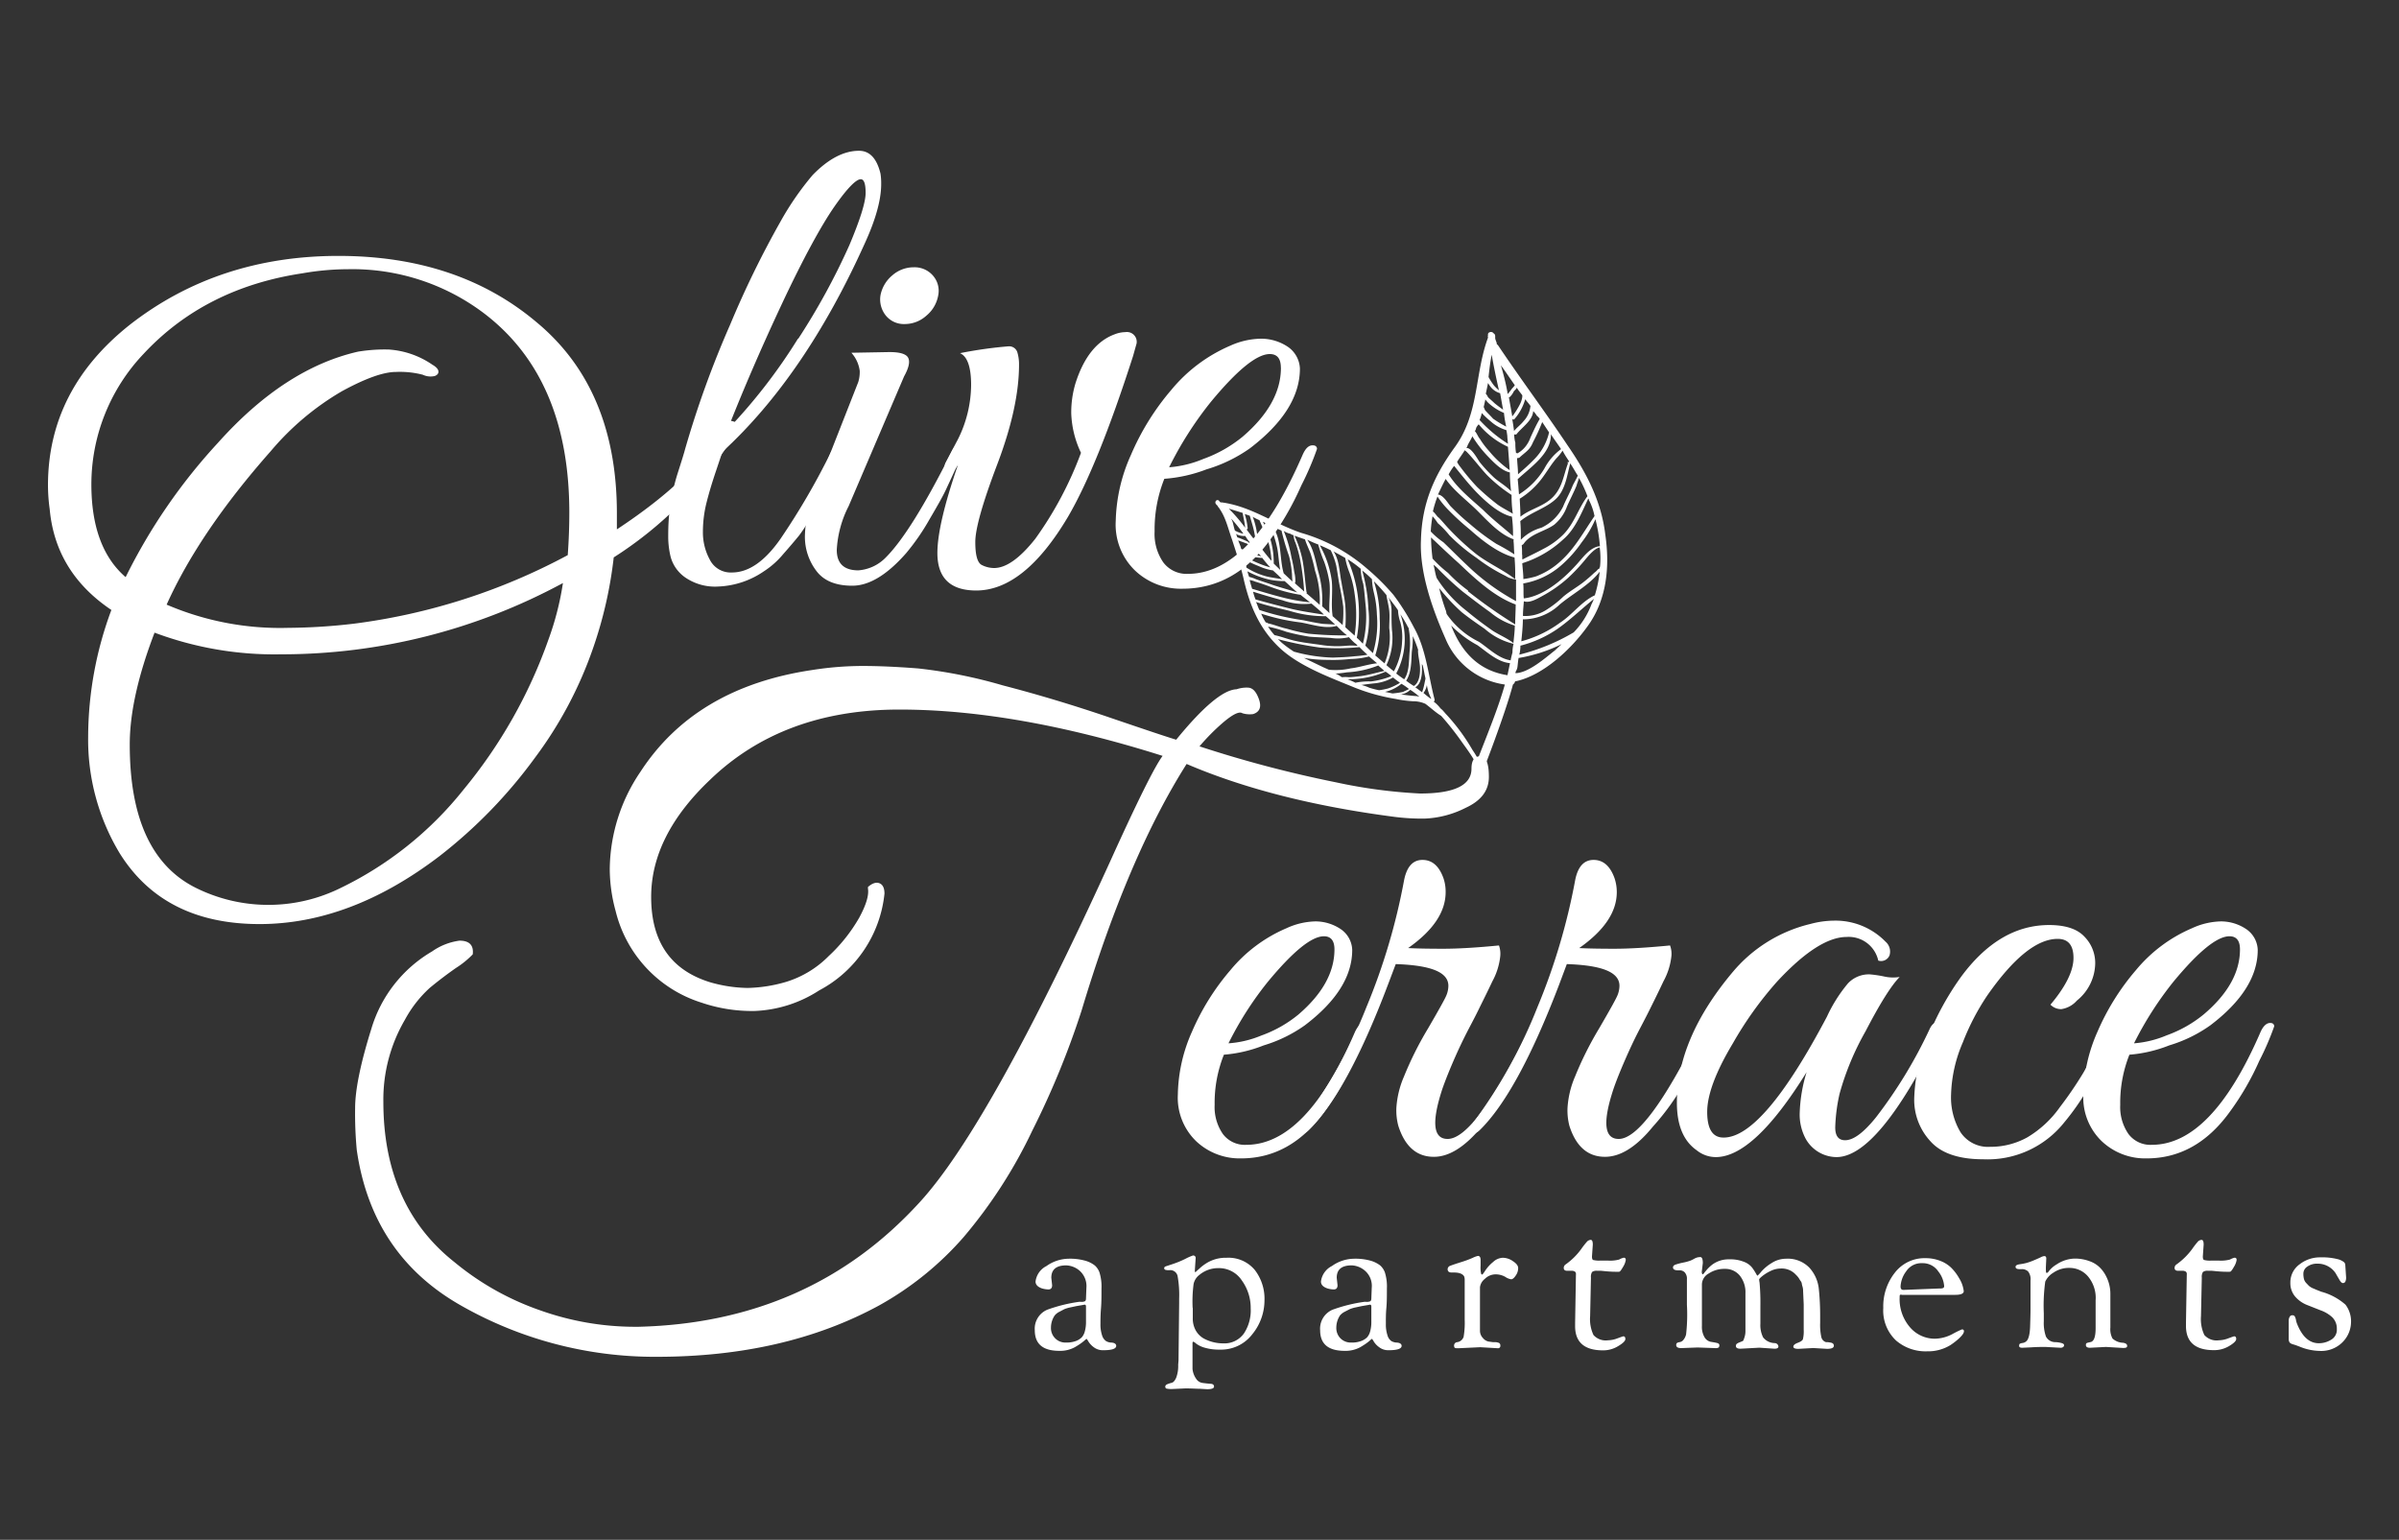 <svg id="Layer_2" data-name="Layer 2" xmlns="http://www.w3.org/2000/svg" viewBox="0 0 350 224.67"><rect x="0" y="0" width="350" height="224.67" fill="#333333" stroke="none"/><defs><style>.cls-1,.cls-2{fill:#fff;}.cls-1{fill-rule:evenodd;}</style></defs><path class="cls-1" d="M177.41,73.56c.05.08.17.17.22.24s.08.22.21.25v.06c1,1.37,1.32,3,1.91,4.63.65,2,1.31,4,1.75,6,.89,3.74,2.27,7,5.12,9.72s7.33,4.35,11,5.86a28.52,28.52,0,0,0,6,1.66,16.5,16.5,0,0,0,2.54.34,4.36,4.36,0,0,1,1.79.37c.76.56,1.48,1.25,2.31,1.76a41.91,41.91,0,0,1,3,3.79c.77,1.1,2.46,3.26,2.57,4.62,0,.19.12.35.23.34l0-1.56a12.56,12.56,0,0,0-1.23-2.21,28.71,28.71,0,0,0-4-5.38c0-.08-.11-.09-.16-.17s0-.07-.05-.08a3.13,3.13,0,0,0-.45-.43,5.38,5.38,0,0,0-1-1,.3.3,0,0,0,.13-.3c-.93-3.55-1.22-7.29-3-10.49a33.82,33.82,0,0,0-3-4.78A33.29,33.29,0,0,0,199.48,83a25.25,25.25,0,0,0-9.68-5.26c-4-1.37-7.35-3.89-11.59-4.44-.06,0-.13,0-.14,0a.78.78,0,0,1-.22-.24C177.51,72.77,177.14,73.23,177.41,73.56Zm4.93,1.7c.19.71.44,1.44.61,2.21.1.49.18,1,.33,1.61-.48-.57-.95-1.21-1.42-1.84.06,0,.14,0,.17-.17A10.48,10.48,0,0,0,181.6,75C181.84,75.09,182.1,75.15,182.34,75.26Zm1.41.64c.44,1.09,1,2.14,1.32,3.29a11.84,11.84,0,0,1,.4,2.23.73.73,0,0,1,0,.39c-.48-.57-1-1.21-1.48-1.85a.22.22,0,0,0,0-.14,9.56,9.56,0,0,1-.68-2.49,11.35,11.35,0,0,0-.54-1.92A7.54,7.54,0,0,0,183.75,75.9Zm1.46.7a15.45,15.45,0,0,1,1.15,3.46c.18,1,.22,2.13.42,3.1l-.95-.93a11.81,11.81,0,0,0-1.59-6.1C184.54,76.26,184.84,76.46,185.21,76.6Zm1.76.84a34.48,34.48,0,0,0,1.1,3.72,16.16,16.16,0,0,1,.43,2.7,8.68,8.68,0,0,0,.07,1l-1.28-1.2c-.64-2.08-.25-4.88-1.59-6.77C186.12,77.06,186.55,77.22,187,77.44Zm1.75.64a3.14,3.14,0,0,0,.29,1.13,16.91,16.91,0,0,1,.65,2.35,36.3,36.3,0,0,1,.61,4.75c-.45-.43-.91-.79-1.35-1.22V85l.06,0a5,5,0,0,0-.15-1.51,20.64,20.64,0,0,0-.41-2.16,18.75,18.75,0,0,0-1.13-3.86,2.89,2.89,0,0,0,1,.42A.75.75,0,0,0,188.72,78.08Zm1.67.62c.2.65.53,1.32.79,2a23.25,23.25,0,0,1,.67,2.55,13.86,13.86,0,0,1,.69,5c-.68-.61-1.3-1.14-1.93-1.68,0-.06.09-.11,0-.19-.21-1.52-.29-3.07-.57-4.61a16.14,16.14,0,0,0-1.18-3.6Zm1.93.74a19.75,19.75,0,0,0,.87,2.53,16.53,16.53,0,0,1,.77,3c.16,1.44-.1,3,0,4.49-.33-.34-.67-.61-1.07-1a14.84,14.84,0,0,0-.59-5.14c-.37-1.42-.65-3.29-1.59-4.56C191.27,79,191.75,79.25,192.32,79.44Zm1.83.85a10.9,10.9,0,0,1,.8,2.25c.19,1,.31,2,.51,3s.39,2,.51,3a17,17,0,0,1-.09,2.66c-.45-.43-1-.87-1.47-1.31V89.8c-.24-1.73.06-3.47-.12-5.12a14.6,14.6,0,0,0-1.74-5.12A17.39,17.39,0,0,1,194.15,80.29Zm2.11,1.12a10.88,10.88,0,0,0,.62,2.14,14.47,14.47,0,0,1,.75,3.1,20.45,20.45,0,0,1,0,6.1c-.44-.43-.9-.8-1.35-1.23a22.53,22.53,0,0,0,0-3.07c-.09-1.16-.38-2.29-.55-3.4-.31-1.4-.3-3.34-1.18-4.6C195.12,80.77,195.72,81.09,196.26,81.41ZM198.53,83a7.5,7.5,0,0,0,.35,2.15c.18,1,.24,2.06.35,3.09a16.4,16.4,0,0,1-.39,5.68c-.28-.26-.54-.58-.89-.86a19.85,19.85,0,0,0-1.34-11.46A15.36,15.36,0,0,1,198.53,83Zm1.63,1.49a10.23,10.23,0,0,0,.3,2.07,15.42,15.42,0,0,1,.42,3.1,15.11,15.11,0,0,1-.58,5.64c-.34-.34-.73-.69-1.11-1.11a13.29,13.29,0,0,0,.45-5.33,23.35,23.35,0,0,0-.34-3.15,23.83,23.83,0,0,0-.56-2.46A13.14,13.14,0,0,1,200.16,84.51Zm2.12,2.32v.06c.11.76.31,1.41.4,2.23s0,1.67,0,2.55a9.94,9.94,0,0,1-.68,5.14c-.46-.36-.9-.79-1.36-1.15a14.73,14.73,0,0,0,.65-5.36,17.83,17.83,0,0,0-.85-5.47A26.71,26.71,0,0,1,202.28,86.83Zm2,3.9a8.16,8.16,0,0,1,.28,2.81,10.09,10.09,0,0,1-1.2,4.43c-.35-.27-.69-.55-1.09-.9a9.31,9.31,0,0,0,.81-5.12c-.07-1-.06-2-.06-2.89a4.52,4.52,0,0,0-.47-1.91c.47.64,1,1.28,1.41,1.91A6.33,6.33,0,0,0,204.28,90.73ZM205.66,95c-.13,1.25,0,3-.8,4.12-.41-.29-.82-.57-1.16-.85a10.7,10.7,0,0,0,.61-8.64,15.35,15.35,0,0,1,1.09,1.84c0,.07.11.09.1.15A11.66,11.66,0,0,1,205.66,95Zm1.22-.07c0,.79.26,1.66.29,2.47s-.06,2.19-.9,2.69a11.18,11.18,0,0,1-1.12-.77c.8-1.24.73-2.8.83-4.25a14.61,14.61,0,0,0,.14-2.25,19.12,19.12,0,0,1,.78,2Zm.78,6.19a2.56,2.56,0,0,0,.51-1.17,6.17,6.17,0,0,0,.65,2,.06.06,0,0,0-.08,0A12.4,12.4,0,0,1,207.66,101.09Zm-.18-.11-1-.74c.68-.33.88-1.29.95-1.95a11.26,11.26,0,0,0,0-1.54c0,.08,0,.14.09.22s.24,1.06.45,2c-.06.32-.12.58-.17.84A8.16,8.16,0,0,1,207.48,101Zm-3.16.34.43-.11a2.42,2.42,0,0,0,1-.59,10.44,10.44,0,0,1,1.32,1l-.38-.08C205.89,101.52,205.11,101.42,204.32,101.32Zm-2.25-.4a5.82,5.82,0,0,0,2.39-1.18,8.37,8.37,0,0,1,1.11.77l-.89.42a13.92,13.92,0,0,1-1.52.22Zm-3.48-1c.56-.09,1.17-.16,1.79-.23a6.76,6.76,0,0,0,2.86-.87,8.85,8.85,0,0,0,1,.75,1.39,1.39,0,0,1-.39.26,8.39,8.39,0,0,1-1.33.59,10.61,10.61,0,0,1-1.32.26,12.19,12.19,0,0,1-1.47-.38C199.41,100.16,199,100.06,198.59,99.92Zm-2.1-.85A13.3,13.3,0,0,0,202.15,98a8.13,8.13,0,0,1,.75.56c0,.07,0,.07.11.09a12.11,12.11,0,0,1-3,.78,9.25,9.25,0,0,0-2.26.19A10.35,10.35,0,0,0,196.49,99.07Zm-1.7-.82a13.18,13.18,0,0,0,1.71-.18,14.6,14.6,0,0,0,4.58-1c.28.26.62.54.9.8-1.12.23-2.27.59-3.44.75-.62.07-1.17.15-1.77.16a5.67,5.67,0,0,0-1,0C195.46,98.59,195.1,98.38,194.79,98.25ZM190.24,96a21.4,21.4,0,0,0,3.55.28,22.73,22.73,0,0,0,3.24-.13,10.8,10.8,0,0,0,2.7-.37l1.18,1c-1.3.13-2.6.6-3.84.74a10,10,0,0,1-3.19.2l-.86-.38Zm-3.78-2.74a49.52,49.52,0,0,0,6.17,1.23,32,32,0,0,0,5.71-.07,15.14,15.14,0,0,0,1.17,1.11,17.24,17.24,0,0,1-1.85.22c-1,.12-2.11.16-3.19.2a23.25,23.25,0,0,1-5.59-.84l-.06,0a16.59,16.59,0,0,1-1.69-1.22C186.9,93.71,186.69,93.46,186.46,93.28ZM185,91.43a20.56,20.56,0,0,1,2.66.75,31.14,31.14,0,0,0,3.39.72c1.06.09,2.12.11,3.11.18a6.91,6.91,0,0,0,2.64-.11,9.44,9.44,0,0,0,.83.84,1.51,1.51,0,0,1,.44.43,8.45,8.45,0,0,0-1.81,0,14.46,14.46,0,0,1-3.52-.14c-1.17-.17-2.41-.3-3.63-.56s-2.08-.64-3.17-.87A10.52,10.52,0,0,1,185,91.43Zm-1-1.89a30,30,0,0,0,5.76,1.28c1.62.27,3.62,1,5.25.5.5.5,1,1,1.52,1.39a52.74,52.74,0,0,1-5.64-.25,25.1,25.1,0,0,1-3.13-.72c-1-.21-1.82-.59-2.78-.79-.05-.08-.18-.11-.31-.13A8.18,8.18,0,0,1,184,89.54Zm-.71-1.69c1.62.54,3.29.89,4.88,1.29a17.55,17.55,0,0,0,5.26.77c.46.37.91.8,1.36,1.23-.66-.07-1.26-.07-1.86-.12-.91-.13-1.87-.33-2.77-.52A36.9,36.9,0,0,1,183.74,89C183.55,88.65,183.44,88.22,183.25,87.85Zm-.43-1.5c1.39.43,2.84.87,4.23,1.23a9.45,9.45,0,0,0,4.25.49c.23.18.51.44.74.62.4.35.74.63,1.07,1-1.61-.27-3.24-.48-4.9-.89s-3.37-.85-5.08-1.34A7.55,7.55,0,0,1,182.82,86.35Zm-.51-1.71a2.88,2.88,0,0,1,.76.22c.88.26,1.69.56,2.56.88a22.13,22.13,0,0,0,4.07,1.05l1.38,1.1a27.38,27.38,0,0,1-3.94-.7c-1.47-.37-3-.83-4.43-1.26l-.06,0C182.54,85.49,182.43,85.06,182.31,84.64ZM182,83.36a11.84,11.84,0,0,0,2.41,1,9.36,9.36,0,0,0,3,.42c.62.54,1.23,1.13,1.86,1.67-1.13-.37-2.33-.69-3.53-1.08-.87-.32-1.69-.56-2.5-.86a5,5,0,0,0-1-.34C182.14,83.86,182.05,83.64,182,83.36Zm-.43-1.76a12.67,12.67,0,0,0,2.07,1,7.75,7.75,0,0,0,2.08.63l.84.78.49.51c-.64-.13-1.36-.22-2-.35a10.25,10.25,0,0,1-3.2-1.35,3.68,3.68,0,0,0-.17-.77C181.62,81.88,181.58,81.74,181.55,81.6Zm-.28-.93a6.61,6.61,0,0,0,2.86.73c.37.48.8,1,1.18,1.39a13.66,13.66,0,0,1-1.56-.53,17.25,17.25,0,0,1-2.36-1.17Zm-.62-1.81,1.31.48a3.58,3.58,0,0,0,.9.46c.37.47.74,1,1.12,1.37-.45-.1-.88-.25-1.33-.35l-1.12-.43c-.18-.11-.28-.26-.47-.3C181,79.66,180.77,79.22,180.65,78.86Zm-.34-.94a2.46,2.46,0,0,0,1.35.28,5.18,5.18,0,0,0,.73,1c-.12,0-.25,0-.3-.13a12.19,12.19,0,0,0-1.6-.67A1.46,1.46,0,0,0,180.31,77.92Zm-.67-2.22a27.82,27.82,0,0,1,1.75,2.18,4.77,4.77,0,0,1-1.24-.46c-.13-.37-.19-.71-.3-1.14A4.24,4.24,0,0,0,179.64,75.7Zm-.36-1.48,2,.62c.11.76.31,1.41.35,2.15A23.68,23.68,0,0,0,179.28,74.22Z"/><path class="cls-1" d="M216.05,113.18l.06-.09c.22-.45,3.52-9,4.62-13.21a.82.82,0,0,0,.32-.48l.1,0c4.08-.88,8.15-4.79,10.45-8,2.88-3.94,3.27-8.84,2.6-13.42-.59-4.89-2.75-9-5.5-13-3.29-4.92-6.84-9.67-10.14-14.59a.32.32,0,0,0-.18-.14c0-.33-.21-.59-.24-.92l0-.21c0-.2,0-.33-.23-.48-.24-.37-.93-.19-.81.26a.42.42,0,0,0,0,.34c-2,5.42-1.25,11.1-4.9,16.07-3.05,4.23-4.75,8.21-4.89,13.48-.23,4.72,1.67,10.1,3.58,14.4a11,11,0,0,0,8.66,6.69c-1,3.55-2.65,7.49-4,11ZM209,75.33a7.07,7.07,0,0,1,.76,1,13.33,13.33,0,0,1,1.69,1.76,27,27,0,0,0,4,3.33,24.4,24.4,0,0,0,4.21,2.61,3.22,3.22,0,0,0,1,.43l.52.11c0,1,0,2.06,0,3.14A32.71,32.71,0,0,1,214,82.44c-1.18-1.11-2.25-2.2-3.42-3.32a11.45,11.45,0,0,1-1.84-1.57A16.21,16.21,0,0,1,209,75.33Zm.72-2.89a12.09,12.09,0,0,0,1.46,1.83,37.05,37.05,0,0,0,3.27,3c1.73,1.55,4.14,3.47,6.51,4.07a27.27,27.27,0,0,1,.09,3.16c-1.67-1.32-4-2.34-5.72-3.69a38.17,38.17,0,0,1-3.81-3.51c-.53-.54-1.05-1.19-1.58-1.74-.29-.17-.51-.65-.89-.94A16.55,16.55,0,0,1,209.72,72.44Zm1.19-2.56c1.25,1.78,3.13,3.15,4.65,4.66s3.19,3.38,5.19,4.12c.11,0,.09.13.06.23.08.67.05,1.31.13,2a28.8,28.8,0,0,0-2.6-1.52,32.79,32.79,0,0,1-3.84-2.87,33.6,33.6,0,0,1-2.9-2.67c-.43-.52-1-1.5-1.71-1.66l-.1,0C210.17,71.35,210.55,70.56,210.91,69.88Zm4.47,1.91c1.34,1.37,3.33,3.2,5.2,3.59a20.16,20.16,0,0,1,.16,2.85c-1.46-1.29-3-2.46-4.39-3.85-1.73-1.55-3.77-3.17-5-5.16a7.67,7.67,0,0,1,.8-1.24C213.2,69.28,214.23,70.58,215.38,71.79Zm-1.46-5.93c1.07,1.09,2,2.36,3,3.43a21.75,21.75,0,0,0,3.61,2.93,18.55,18.55,0,0,0,.18,2.74c-.77-.48-1.55-.86-2.21-1.33a36.38,36.38,0,0,1-3-2.58,31.62,31.62,0,0,1-2.43-2.9,3.9,3.9,0,0,1-.49-.75c.34-.58.78-1.13,1.12-1.71C213.73,65.71,213.82,65.84,213.92,65.86Zm.89-2.2A17,17,0,0,0,217,66.51c.8.82,2,2.16,3.28,2.42a23.36,23.36,0,0,0,.18,2.75c-.8-.82-1.77-1.35-2.49-2a21.71,21.71,0,0,1-2.12-2.29c-.33-.5-1.27-2.21-1.95-2a.44.44,0,0,0,.17-.29C214.31,64.53,214.6,64.16,214.81,63.66Zm.92-1.75A12.07,12.07,0,0,0,220,65.19c.09,1.1.18,2.2.25,3.41a14.91,14.91,0,0,1-3-2.79,11.65,11.65,0,0,1-1.36-1.8c-.26-.28-.38-.73-.73-1.13.12-.08.14-.19.19-.39S215.58,62.09,215.73,61.91Zm.45-1.64a15.16,15.16,0,0,0,1.36,1.26,5.88,5.88,0,0,0,2.23,1.23,7.62,7.62,0,0,1,.14.89c0,.33.07.67.09,1.1a20.19,20.19,0,0,1-4.14-3.47A4.14,4.14,0,0,0,216.18,60.27Zm.52-2a3.34,3.34,0,0,0,.61.67,7.72,7.72,0,0,0,2.11,1.31,14.64,14.64,0,0,0,.33,2,17.5,17.5,0,0,1-1.92-1.16c-.35-.4-.8-.82-1.15-1.22-.08-.12-.14-.35-.22-.48C216.52,59.15,216.61,58.74,216.7,58.32Zm2-1.31a6.92,6.92,0,0,1-.72-.69,9.15,9.15,0,0,1-.81-1.26c.11-1.06.25-2.22.46-3.25C217.93,53.49,218.31,55.3,218.7,57Zm.15.36c.15.79.29,1.68.45,2.47-.37-.29-.85-.61-1.3-1-.27-.27-.64-.57-.91-.84a1.72,1.72,0,0,0-.32-.5c.11-.52.22-1,.32-1.56l.25.38A2.73,2.73,0,0,0,218.85,57.37ZM221,56.2c-.17.29-.42.46-.59.75l-.44.55c-.24-1.45-.6-2.83-1-4.2C219.71,54.3,220.36,55.3,221,56.2Zm1.09,1.53,0,.21a3.39,3.39,0,0,1-.32,1,11.26,11.26,0,0,1-1.14,1.82c-.14-.89-.35-1.91-.49-2.81l.1,0a2.57,2.57,0,0,0,.61-.84c.15-.19.4-.35.44-.56C221.53,57,221.88,57.35,222.13,57.73Zm1.19,1.55a3.76,3.76,0,0,1-1,2.17c-.44.56-.95.89-1.39,1.44-.08-.66-.17-1.22-.27-1.79a.2.2,0,0,0,.31.07,7.54,7.54,0,0,0,1.59-2.92C222.8,58.63,223.07,58.9,223.32,59.28Zm1.33,1.9c-.51.87-.91,1.76-1.32,2.65a4.59,4.59,0,0,1-.55,1.08,3.92,3.92,0,0,1-1.34,1.23l-.1,0c-.09-.13-.11,0-.11,0a8.16,8.16,0,0,1-.11-1.54,4.86,4.86,0,0,1-.17-1.23.4.4,0,0,0,.33,0c.76-1,2.37-2,2.44-3.38a2.74,2.74,0,0,1,.52.65C224.4,60.81,224.59,61,224.65,61.18ZM226,63.09a8.2,8.2,0,0,1-2.24,4c-.7.72-1.49,1.42-2.29,2.11,0-.77-.11-1.53-.14-2.41.08.13.21,0,.33,0,.82-.8,1.53-1.08,2-2.28A26.12,26.12,0,0,0,225,61.58Zm1.76,2.43a8.38,8.38,0,0,0-2.44,2.84,11.14,11.14,0,0,1-3.71,3.77c-.06-.77-.11-1.54-.19-2.21,1.89-1.77,4.9-3.73,4.85-6.56C226.74,64.11,227.25,64.76,227.74,65.52Zm1.15,1.75,0,.11a.35.35,0,0,1-.23.06l0,.1.1,0c-.75,2-.85,4-2.78,5.48-1.3,1-2.88,1.34-4.18,2.37,0-.87-.06-1.75-.1-2.62a11.92,11.92,0,0,0,3.53-3.37c.61-.85,1.12-1.72,1.83-2.54a6.87,6.87,0,0,0,.89-1.11C228.23,66.27,228.56,66.77,228.89,67.27Zm1.29,2.11c-.22.5-.72,1.37-.75,1.47-.44,1.1-1,2.07-1.4,3.06A6.69,6.69,0,0,1,224.88,77a6.72,6.72,0,0,0-3,1.76c0-.87,0-1.85-.08-2.72,1.57-1.3,3.63-1.84,5.1-3.15s1.7-3.44,2.19-5.28C229.54,68.28,229.85,68.88,230.18,69.38Zm1.42,3c-1.35,1.77-1.93,4-3.57,5.64a11.42,11.42,0,0,1-2.93,2.09c-1,.55-2,1-3,1.53-.07-.23,0-.54-.06-.77,0-.44,0-.87-.05-1.31l.25-.17c1-1.52,3.1-1.83,4.5-2.84a6.17,6.17,0,0,0,1.85-2.64c.43-1,1-2.07,1.4-3.06.07-.31.26-.71.35-1.12A19,19,0,0,1,231.6,72.39Zm.2.59a8.6,8.6,0,0,1,.81,2.33c-1.56,2.27-2.81,4.61-4.82,6.46a11.07,11.07,0,0,1-3.74,2.35,12.3,12.3,0,0,1-1.82.38c0-.77-.11-1.54-.16-2.31a15.63,15.63,0,0,0,6-3.5c1.72-1.47,2.66-3.88,3.63-5.94C231.82,72.87,231.82,72.87,231.8,73Zm1.62,6.72c-1.54.11-2.68,1.93-3.65,2.92-1.82,2-4.71,4.42-7.48,4.7-.08-.66,0-1.41-.08-2.18a11.27,11.27,0,0,0,5.53-2.63,17.77,17.77,0,0,0,3-3.37,15.57,15.57,0,0,0,2-3.37A22.44,22.44,0,0,1,233.42,79.7Zm0,3c-.13.08,0,.2-.17.29l.11,0c-.11,0-.13.08-.23.06a2.33,2.33,0,0,1-.55.53,22.33,22.33,0,0,1-1.72,1.48c-.9.68-1.88,1.23-2.8,2a15.32,15.32,0,0,1-2.58,2,5.64,5.64,0,0,1-3.31.82c0-.75.08-1.39.13-2.14.8.28,1.79-.27,2.64-.74a19.43,19.43,0,0,0,3.81-2.67,25.67,25.67,0,0,0,2.08-2.16c.57-.64,1.64-2.14,2.54-2.28A12.12,12.12,0,0,1,233.43,82.74Zm-.77,4.17c-1.92.89-3.31,2.87-5.07,4a16.89,16.89,0,0,1-5.65,2.71c.11-1.06.22-2.12.23-3.2a7.74,7.74,0,0,0,5.33-2.13c1.84-1.56,4.39-2.87,5.88-4.83A18.19,18.19,0,0,1,232.66,86.91Zm-11,8.61a5.3,5.3,0,0,0,.15-1.26,17,17,0,0,0,5.39-2.44c1.9-1.33,3.54-2.94,5.36-4.4-.17.29-.21.5-.38.79a11.72,11.72,0,0,1-2.6,4.11A29.51,29.51,0,0,1,221.65,95.52Zm-.57,2.7c0-.21.19-.39.26-.7s.09-1,.2-1.48l.1,0a22.74,22.74,0,0,0,6.17-2c-.27.26-.67.61-.94.88C225.44,96,223,98.2,221.08,98.22Zm-6.91-12a20.91,20.91,0,0,1-2.92-2.57A18.51,18.51,0,0,1,209,81.5a29.37,29.37,0,0,1-.22-3.08c.18.15.26.27.45.42,1.17,1.11,2.35,2.23,3.62,3.36,2.35,2.23,5.15,4.87,8.28,6,0,1-.08,1.93-.07,2.91A72.09,72.09,0,0,1,214.17,86.27Zm6.62,7.67c-.93-.74-2.13-1.21-3.08-1.84-1.32-.93-2.54-1.84-3.73-2.84a18.78,18.78,0,0,1-4.4-4.83c-.2-.58-.28-1.25-.46-1.93a4.73,4.73,0,0,1,.64.56,44.91,44.91,0,0,0,3.62,3.36c1.3,1,2.71,2.09,4,3A10.22,10.22,0,0,0,221,91.28C221,92.13,220.86,93.09,220.79,93.94Zm-.42,2.51c-1.78-.27-3.2-1.76-4.63-2.71a12.22,12.22,0,0,1-4.59-3.89l-.08-.12c-.09-.13-.06-.23-.12-.46a27.89,27.89,0,0,1-1-3.36,28.39,28.39,0,0,0,3.27,3.5c1.11.89,2.25,1.67,3.38,2.45a9.85,9.85,0,0,0,4.2,2.18,4.91,4.91,0,0,0-.16,1.27C220.52,95.72,220.46,96,220.37,96.45Zm-.46,2.17c-4.29-.68-6.74-3.47-8.22-7.25a16.39,16.39,0,0,0,3.84,2.87c1.42,1,2.95,2.46,4.75,2.62Z"/><path class="cls-2" d="M64.14,124.9q-13,9.93-26.28,9.93-14,0-20.44-10.4a32.12,32.12,0,0,1-4.56-16.87A53.35,53.35,0,0,1,16.25,89q-8.17-5.49-9-14.72A25.62,25.62,0,0,1,7,70.82q0-14,12-23.48,12.86-10,30.37-10t29,9.75Q90,56.8,90,74.91v2.33q11.68-7.71,15.19-14.71c.39-.86.89-1.23,1.52-1.11s.93.37.93.76a3.32,3.32,0,0,1-.7,1.63,56,56,0,0,1-17.4,17.52,61.21,61.21,0,0,1-3,13.2,58.66,58.66,0,0,1-8.47,16A71.2,71.2,0,0,1,64.14,124.9ZM83.06,74.79q0-19.74-12.61-29.2a31.85,31.85,0,0,0-19.63-6.31,38.93,38.93,0,0,0-6.65.59Q29.9,42,20.92,51.66a27.68,27.68,0,0,0-7.59,19q0,9.24,5,13.55A82.9,82.9,0,0,1,31.78,64.63q9.7-10.86,20.45-13.32A23.8,23.8,0,0,1,56.72,51a12.67,12.67,0,0,1,6.37,2.22c.54.31.83.63.87.94s-.13.54-.52.7a2.64,2.64,0,0,1-1.75-.18,13.27,13.27,0,0,0-3.92-.41c-1.83,0-4.45.94-7.88,2.81a39.7,39.7,0,0,0-10.4,8.76Q29.1,77.59,24.31,88.22A41.9,41.9,0,0,0,42,91.61,85.94,85.94,0,0,0,51.64,91,89.93,89.93,0,0,0,82.83,81Q83.06,77.83,83.06,74.79Zm-.93,10.28A86.24,86.24,0,0,1,41,95.47a49.79,49.79,0,0,1-18.45-3.16q-3.63,9.47-3.62,16.35,0,16.13,9.69,20.91a23.77,23.77,0,0,0,20.56.24,51.69,51.69,0,0,0,18.45-14.6A71.78,71.78,0,0,0,80,93.36,42.29,42.29,0,0,0,82.13,85.07Z"/><path class="cls-2" d="M104.47,68.69c-.54,1.59-1,3.11-1.37,4.56a17.53,17.53,0,0,0-.55,4.35,8.31,8.31,0,0,0,1,4.05,3.41,3.41,0,0,0,3.24,1.88q3.65,0,7.08-4.91a103.41,103.41,0,0,0,7.29-12.51c.54-.94,1-1.31,1.52-1.11a.8.8,0,0,1,.21,1.06c-.21.44-.63,1.39-1.27,2.84s-1.11,2.46-1.42,3-.84,1.59-1.62,3a21.5,21.5,0,0,1-2,3.24c-.58.71-1.35,1.62-2.33,2.73a12.36,12.36,0,0,1-2.79,2.48,12.63,12.63,0,0,1-6.68,2.23,7.66,7.66,0,0,1-4.86-1.36,5.38,5.38,0,0,1-2.07-2.94,12.63,12.63,0,0,1-.36-2.79c0-.8,0-1.85.11-3.13a29.88,29.88,0,0,1,1.26-6.28c.64-2,1-3.17,1.06-3.44a144.39,144.39,0,0,1,6.63-18.33,139.79,139.79,0,0,1,7.29-14.93,42.62,42.62,0,0,1,4.71-6.83Q122,22,125.32,22c1.56,0,2.6,1.11,3.14,3.34a9.25,9.25,0,0,1,.1,1.52q0,3.45-2.42,8.71-8.72,19.34-20.76,30.37C105.31,66.18,105,67.11,104.47,68.69Zm12-19.28a98.76,98.76,0,0,0,7.44-13.62c1.58-3.75,2.38-6.29,2.38-7.64s-.24-2-.71-2c-.68,0-2,1.34-3.85,4S117.24,37.58,114,44.5s-5.82,13-7.85,18.17A80.55,80.55,0,0,0,116.42,49.41Z"/><path class="cls-2" d="M125.22,83.22a6.22,6.22,0,0,0,4.05-1.92Q133,77.55,138.79,66c.47-1,.94-1.32,1.42-.91a.93.93,0,0,1,.2.66A8.18,8.18,0,0,1,139.6,68q-.81,1.77-1.47,3.18c-.44,1-1.28,2.48-2.53,4.61a32.63,32.63,0,0,1-3.39,4.91q-4.16,4.75-7.85,4.76t-5.31-2.23a8.23,8.23,0,0,1-1.62-5,16.11,16.11,0,0,1,1.31-6l6.48-16.5a5.13,5.13,0,0,0,.21-1.62,4.92,4.92,0,0,0-1.22-2.64l5.57-.1c1.55,0,2.46.29,2.73.86s.07,1.47-.61,2.69l-8.09,18.93a15.86,15.86,0,0,0-1.73,6.38Q122.08,83.21,125.22,83.22Zm9.92-37.15A4.69,4.69,0,0,1,132,47.28a3.39,3.39,0,0,1-2.74-1.21,3.76,3.76,0,0,1-.81-2.94,5,5,0,0,1,1.72-2.94A4.71,4.71,0,0,1,133.32,39a3.53,3.53,0,0,1,2.79,1.21,3.36,3.36,0,0,1,.76,2.94A4.94,4.94,0,0,1,135.14,46.07Z"/><path class="cls-2" d="M165.82,50.12l-.51,1.82Q160.15,68,155.8,75.43q-6.37,10.72-13.37,10.73-5.67,0-5.67-5.47,0-4.16,3-12.86c-.67,1.08-1.2,1.44-1.57,1.07a1.2,1.2,0,0,1-.25-1.37l1.82-3.44a17.93,17.93,0,0,0,1.92-7.9q0-3.94-1.62-4.66a61.85,61.85,0,0,1,7.09-1,1.25,1.25,0,0,1,1.27.86,6.07,6.07,0,0,1,.25,1.82q0,6.18-3.19,14.58t-3.19,11.29c0,1.93.31,3,.91,3.34a4,4,0,0,0,1.83.46q2.63,0,6-4.25a52.61,52.61,0,0,0,6.68-12.56,14.48,14.48,0,0,1-1.42-5.72,14.76,14.76,0,0,1,.61-4.4q1.83-5.77,5.77-7.19a4.4,4.4,0,0,1,1.52-.3A1.43,1.43,0,0,1,165.82,50.12Z"/><path class="cls-2" d="M169.87,69.86a19.92,19.92,0,0,0-1.42,7.69,7.27,7.27,0,0,0,1.27,4.51,4.24,4.24,0,0,0,3.59,1.67q9.21,0,16.71-17.31c.47-1.08,1-1.56,1.72-1.42a.48.48,0,0,1,.4.51,42.39,42.39,0,0,1-2.28,5.31,42.7,42.7,0,0,1-4.6,8q-5.16,7.08-12.76,7.08a9.72,9.72,0,0,1-6.88-2.63A9.32,9.32,0,0,1,162.78,76,24.71,24.71,0,0,1,165,66.37a36.79,36.79,0,0,1,5.92-9.52,22.73,22.73,0,0,1,8.61-6.43,11.21,11.21,0,0,1,4.45-1,7,7,0,0,1,3.95,1.21,4.05,4.05,0,0,1,1.72,3.14q0,6.08-7.29,11.64A21.56,21.56,0,0,1,176,68.49,21.27,21.27,0,0,1,169.87,69.86Zm17-16.2c0-1.35-.54-2-1.62-2q-2.83,0-8.61,7a52.24,52.24,0,0,0-6.07,9.52,16.05,16.05,0,0,0,5-1.22,19.31,19.31,0,0,0,5.72-3.24Q186.88,58.93,186.88,53.66Z"/><path class="cls-2" d="M207.19,115.78q7.49,0,7.49-3.62c0-1.21.42-1.81,1.27-1.81s1.27,1,1.27,3-1.13,3.48-3.39,4.52a14.42,14.42,0,0,1-6,1.57,31.54,31.54,0,0,1-4.29-.24q-17.74-2.3-30.42-7.73-8.58,13.53-15.33,36a123.43,123.43,0,0,1-7.19,17.51,70.93,70.93,0,0,1-10,15.51,45.93,45.93,0,0,1-12.37,10q-13.77,7.49-32.48,7.48a57.11,57.11,0,0,1-28.49-7.48q-13-7.37-15.21-22.7a56.83,56.83,0,0,1-.24-6.09q0-4,2.35-11.53a19.53,19.53,0,0,1,8.88-11.35,9.05,9.05,0,0,1,4-1.57c1.45,0,2.09.68,1.93,2a13.26,13.26,0,0,1-2.47,2q-2,1.4-3.81,2.9a17.57,17.57,0,0,0-3.62,4.65,23.08,23.08,0,0,0-3.14,11.95q0,15.21,10.39,23.42a40.22,40.22,0,0,0,12.43,7,41.37,41.37,0,0,0,13.76,2.42h.61q25-.61,41-18.11,10.15-11,27.77-49.62,6-13.27,7.73-15.57-21.37-6.76-38.39-6.76t-27.65,10.26Q95,121.94,95,130.87q0,9.78,8.57,12.44a20.62,20.62,0,0,0,5.49.84,21.34,21.34,0,0,0,5.68-.9,14.87,14.87,0,0,0,6.16-3.75,23.6,23.6,0,0,0,4.46-5.61c1-1.85,1.43-3.26,1.27-4.23v-.24c.64-.56,1.21-.74,1.69-.54s.72.71.72,1.51a18.06,18.06,0,0,1-9.53,14.12,18.57,18.57,0,0,1-9.42,3,22.81,22.81,0,0,1-7.73-1.21,18.64,18.64,0,0,1-12.55-13.4,23.3,23.3,0,0,1-.85-6.15,25.65,25.65,0,0,1,4.47-14.13q8-12.31,25-14.85a48.07,48.07,0,0,1,7.36-.6c2.34,0,5.05.12,8.15.36A71.73,71.73,0,0,1,146.29,100Q154,102,162,104.73t9.6,3.2q5.91-7.25,8.81-7.36a4.52,4.52,0,0,1,1.63-.24c.69,0,1.23.56,1.63,1.69s.12,1.85-.84,2.17a3.72,3.72,0,0,1-1.57-.12c-.48-.32-1.47.18-3,1.51A31,31,0,0,0,175,108.9a174.29,174.29,0,0,0,19.92,5.25A75.09,75.09,0,0,0,207.19,115.78Z"/><path class="cls-2" d="M178.56,153.89a18.92,18.92,0,0,0-1.35,7.3,6.91,6.91,0,0,0,1.2,4.27,4,4,0,0,0,3.41,1.58q8.75,0,15.84-16.42c.45-1,1-1.47,1.64-1.34a.45.45,0,0,1,.38.48,39.74,39.74,0,0,1-2.16,5,40.47,40.47,0,0,1-4.37,7.54q-4.89,6.72-12.1,6.72a9.24,9.24,0,0,1-6.53-2.5,8.83,8.83,0,0,1-2.68-6.81,23.33,23.33,0,0,1,2.06-9.17,35,35,0,0,1,5.62-9,21.56,21.56,0,0,1,8.16-6.1,10.58,10.58,0,0,1,4.22-1,6.61,6.61,0,0,1,3.75,1.16,3.82,3.82,0,0,1,1.63,3q0,5.76-6.91,11a20.51,20.51,0,0,1-6,2.93A20,20,0,0,1,178.56,153.89Zm16.13-15.36c0-1.28-.52-1.92-1.54-1.92q-2.68,0-8.16,6.62a49,49,0,0,0-5.76,9A15.15,15.15,0,0,0,184,151.1a18.18,18.18,0,0,0,5.43-3.07Q194.69,143.52,194.69,138.53Z"/><path class="cls-2" d="M210.91,130.17q0,4.32-5.47,8.16c1.28.07,3,.1,5.14.1s4.84-.16,8.11-.48a3.57,3.57,0,0,1,.19,1.54,9.75,9.75,0,0,1-1.15,3.69c-.77,1.64-1.46,3-2.06,4.23s-1.19,2.3-1.73,3.36-1.16,2.35-1.83,3.89-1.23,2.94-1.68,4.22q-2.4,7.31.77,7.3,4,0,11.91-16c.44-.83.81-1.15,1.1-1a.86.86,0,0,1,.43.72,13.64,13.64,0,0,1-1.25,3q-1.24,2.55-2.68,5.23a35.41,35.41,0,0,1-4.52,6.24q-3.65,4.43-7,4.42-3.74,0-5.18-4.51a8.8,8.8,0,0,1-.29-2.59,13.66,13.66,0,0,1,1.11-4.61,49.69,49.69,0,0,1,3.5-7q2.4-4.12,2.69-4.85a3.77,3.77,0,0,0,.29-1.39c0-2-2.56-3-7.68-3.17l-1.16,3.07q-6,15.84-11.61,21.22c-.64.58-1,.38-1-.58a1.56,1.56,0,0,1,.2-.67,73.85,73.85,0,0,0,9.31-16.8,91.31,91.31,0,0,0,5.47-18.44c.39-2,1.28-3,2.69-3s2.43.89,3.07,2.69A6.09,6.09,0,0,1,210.91,130.17Z"/><path class="cls-2" d="M235.88,130.17q0,4.32-5.48,8.16c1.28.07,3,.1,5.14.1s4.85-.16,8.11-.48a3.51,3.51,0,0,1,.2,1.54,9.81,9.81,0,0,1-1.16,3.69c-.77,1.64-1.45,3-2.06,4.23s-1.19,2.3-1.73,3.36-1.15,2.35-1.82,3.89-1.24,2.94-1.68,4.22q-2.42,7.31.76,7.3,4,0,11.91-16c.45-.83.82-1.15,1.1-1a.87.87,0,0,1,.44.72,13.64,13.64,0,0,1-1.25,3c-.84,1.7-1.73,3.44-2.69,5.23a35.28,35.28,0,0,1-4.51,6.24c-2.44,3-4.77,4.42-7,4.42q-3.75,0-5.19-4.51a8.87,8.87,0,0,1-.28-2.59,13.6,13.6,0,0,1,1.1-4.61,49.69,49.69,0,0,1,3.5-7q2.4-4.12,2.69-4.85a3.77,3.77,0,0,0,.29-1.39c0-2-2.56-3-7.68-3.17l-1.15,3.07q-6.06,15.84-11.62,21.22c-.64.58-1,.38-1-.58a1.53,1.53,0,0,1,.19-.67,73.47,73.47,0,0,0,9.31-16.8,91.38,91.38,0,0,0,5.48-18.44c.38-2,1.28-3,2.69-3s2.43.89,3.07,2.69A6.36,6.36,0,0,1,235.88,130.17Z"/><path class="cls-2" d="M272.17,150.48a39.94,39.94,0,0,0-3.79,9.12,25.22,25.22,0,0,0-.63,4.9c0,1.25.48,1.87,1.44,1.87,1.22,0,2.72-1.12,4.52-3.36a68.33,68.33,0,0,0,7.77-12.77q.39-.87.87-1c.51-.19.76,0,.76.58a3,3,0,0,1-.28,1.15q-8.83,17.85-14.89,17.86a5.2,5.2,0,0,1-4.51-2.69,7.48,7.48,0,0,1-.86-3.84,22.54,22.54,0,0,1,1-5.86q-7.68,12.39-13.25,12.39a4.46,4.46,0,0,1-2.79-1c-1.92-1.35-2.88-3.65-2.88-6.92q0-9.41,8.16-19.1a21.21,21.21,0,0,1,11.33-7,13.64,13.64,0,0,1,3.46-.48,10.19,10.19,0,0,1,7.49,3.07,1.9,1.9,0,0,1,.58,2,1.33,1.33,0,0,1-1.64.76,4.42,4.42,0,0,0-4.61-3.45q-4.12,0-10.17,6.53a52.73,52.73,0,0,0-6.44,9q-3.74,6.24-3.74,10t2.4,3.74q5.76,0,15.08-17.66a21.46,21.46,0,0,1,3.07-4.85,4.18,4.18,0,0,1,3.17-1.3,16.71,16.71,0,0,1,2,.29,6.08,6.08,0,0,0,2.36.09Q275.33,144.39,272.17,150.48Z"/><path class="cls-2" d="M299.15,146.59q3.36-4,3.36-6.82c0-1.85-.77-2.78-2.31-2.78q-4.5,0-10.27,8.26a34.56,34.56,0,0,0-3.55,6.81,20.52,20.52,0,0,0-1.73,7.64,9.86,9.86,0,0,0,1.39,5.52,4.81,4.81,0,0,0,4.32,2.11,11,11,0,0,0,5.43-1.39,15.56,15.56,0,0,0,4.75-4.42,54.46,54.46,0,0,0,3.41-5c.77-1.34,1.82-3.36,3.17-6,.45-.89.83-1.26,1.15-1.1a.73.73,0,0,1,.48.67,15.17,15.17,0,0,1-1.3,3.17c-.86,1.82-1.72,3.54-2.59,5.13a35.35,35.35,0,0,1-3.7,5.38,14.3,14.3,0,0,1-11.8,5.38q-5.39,0-7.73-2.64a8.89,8.89,0,0,1-2.36-6.1,24.28,24.28,0,0,1,2.07-9.22,41,41,0,0,1,4.75-8.64q5.57-7.58,12.87-7.58c2.36,0,4.08.56,5.13,1.68a5.48,5.48,0,0,1,1.59,3.89A7.11,7.11,0,0,1,303,146a3.75,3.75,0,0,1-2.26,1.24A2.15,2.15,0,0,1,299.15,146.59Z"/><path class="cls-2" d="M310.67,153.89a18.91,18.91,0,0,0-1.34,7.3,6.91,6.91,0,0,0,1.2,4.27,4,4,0,0,0,3.4,1.58q8.74,0,15.85-16.42c.44-1,1-1.47,1.63-1.34a.45.45,0,0,1,.38.48,39.74,39.74,0,0,1-2.16,5,39.92,39.92,0,0,1-4.37,7.54q-4.89,6.72-12.09,6.72a9.21,9.21,0,0,1-6.53-2.5,8.8,8.8,0,0,1-2.69-6.81,23.51,23.51,0,0,1,2.06-9.17,35,35,0,0,1,5.62-9,21.64,21.64,0,0,1,8.16-6.1,10.59,10.59,0,0,1,4.23-1,6.6,6.6,0,0,1,3.74,1.16,3.82,3.82,0,0,1,1.63,3q0,5.76-6.91,11a20.43,20.43,0,0,1-6,2.93A20,20,0,0,1,310.67,153.89Zm16.13-15.36c0-1.28-.51-1.92-1.54-1.92q-2.68,0-8.16,6.62a50.06,50.06,0,0,0-5.76,9,15.15,15.15,0,0,0,4.75-1.16,18.18,18.18,0,0,0,5.43-3.07Q326.8,143.52,326.8,138.53Z"/><path class="cls-2" d="M154.54,197.1q-3.57,0-3.57-3a3,3,0,0,1,1.82-3,22.74,22.74,0,0,1,4.63-1.15,1.19,1.19,0,0,1,.24,0l.32,0,.25-.06q.21-.09.21-.42l.06-1.58a3,3,0,0,0-1-2.49,3.17,3.17,0,0,0-1.94-.77c-1.45,0-2.18.6-2.18,1.81l.12,1.09c0,.4-.18.61-.54.61a3.39,3.39,0,0,1-.94-.15c-.62-.21-.94-.55-.94-1a2.92,2.92,0,0,1,1.59-2.26,5.69,5.69,0,0,1,3.19-1.07,8.28,8.28,0,0,1,2.51.3,4,4,0,0,1,1.35.68,2.44,2.44,0,0,1,.68,1,6.86,6.86,0,0,1,.3,2.37c0,1.08,0,2-.07,2.87s-.08,1.6-.08,2.29a5,5,0,0,0,.24,1.68,1.56,1.56,0,0,0,.58.83,1.69,1.69,0,0,0,.66.21c.55,0,.82.2.82.48,0,.43-.63.64-1.9.64a2.17,2.17,0,0,1-1.35-.42,3.09,3.09,0,0,1-.8-.84,2.25,2.25,0,0,0-.27-.4s-.11.06-.25.19a6.36,6.36,0,0,1-.59.47c-.25.18-.54.36-.86.55A4.48,4.48,0,0,1,154.54,197.1Zm3.69-6.74-.3.06-.88.15-.84.18a5.08,5.08,0,0,0-.93.27l-.72.38a2.08,2.08,0,0,0-.68.53,3.18,3.18,0,0,0-.55,1.78,2.11,2.11,0,0,0,.61,1.56,2.08,2.08,0,0,0,1.55.62,4,4,0,0,0,1.52-.24,2.38,2.38,0,0,0,.83-.54,2.18,2.18,0,0,0,.42-.82,5.06,5.06,0,0,0,.18-1.48v-2.18Q158.44,190.36,158.23,190.36Z"/><path class="cls-2" d="M171.94,198.52l.09-8.35v-.66a15.46,15.46,0,0,0-.23-3.34,1.09,1.09,0,0,0-1.19-.84,1.6,1.6,0,0,1-.64-.07.26.26,0,0,1-.12-.24c0-.11.08-.2.26-.26l1-.33a13.9,13.9,0,0,0,1.82-.75,7.75,7.75,0,0,1,1.11-.49.35.35,0,0,1,.4.39l-.12,1.78c0,.17,0,.25.06.25s.13-.07.28-.22l.59-.53a7.44,7.44,0,0,1,.88-.62,5.33,5.33,0,0,1,2.82-.72,5,5,0,0,1,4.11,1.77,6.86,6.86,0,0,1,1.42,4.45,7.83,7.83,0,0,1-1.77,4.93,5.72,5.72,0,0,1-4.73,2.25,7.39,7.39,0,0,1-2.26-.29,3.74,3.74,0,0,1-1.19-.57c-.22-.19-.37-.29-.44-.29s-.11.08-.11.24v3.72a3,3,0,0,0,.52,1.43,1.33,1.33,0,0,0,1,.63c.46.06.84.1,1.15.12s.47.16.47.41-.34.38-1,.38l-1-.06c-.52,0-1.25-.06-2.17-.06l-1.91.09a3.59,3.59,0,0,1-.85-.06.27.27,0,0,1-.18-.29c0-.15.1-.27.29-.35a4.52,4.52,0,0,1,.65-.21c.24-.06.46-.31.65-.74a4.89,4.89,0,0,0,.29-1.89Zm2.08-7.68,0,1.51a3.51,3.51,0,0,0,.46,1.82,3.1,3.1,0,0,0,1.18,1.15,6,6,0,0,0,2.81.69,3.5,3.5,0,0,0,3-1.43,6.09,6.09,0,0,0,1-3.68,6.82,6.82,0,0,0-1.28-4.05,4,4,0,0,0-3.46-1.82,4.29,4.29,0,0,0-2.76,1,2.25,2.25,0,0,0-.83,1.31A19.46,19.46,0,0,0,174,190.84Z"/><path class="cls-2" d="M196.17,197.1q-3.57,0-3.57-3a3,3,0,0,1,1.81-3,22.74,22.74,0,0,1,4.63-1.15,1.19,1.19,0,0,1,.24,0l.32,0,.26-.06q.21-.09.21-.42l.06-1.58a2.93,2.93,0,0,0-1-2.49,3.14,3.14,0,0,0-1.93-.77c-1.46,0-2.18.6-2.18,1.81l.12,1.09c0,.4-.18.61-.55.61a3.32,3.32,0,0,1-.93-.15c-.63-.21-.94-.55-.94-1a2.92,2.92,0,0,1,1.59-2.26,5.69,5.69,0,0,1,3.19-1.07,8.32,8.32,0,0,1,2.51.3,4.21,4.21,0,0,1,1.35.68,2.54,2.54,0,0,1,.68,1,6.86,6.86,0,0,1,.3,2.37c0,1.08,0,2-.08,2.87s-.07,1.6-.07,2.29a5,5,0,0,0,.24,1.68,1.51,1.51,0,0,0,.57.83,1.79,1.79,0,0,0,.67.21c.54,0,.82.2.82.48,0,.43-.64.64-1.91.64a2.16,2.16,0,0,1-1.34-.42,3,3,0,0,1-.81-.84,1.74,1.74,0,0,0-.27-.4.94.94,0,0,0-.24.19,6.36,6.36,0,0,1-.59.47c-.25.18-.54.36-.86.55A4.5,4.5,0,0,1,196.17,197.1Zm3.69-6.74-.3.06-.88.15-.85.18a5.17,5.17,0,0,0-.92.27l-.73.38a2.2,2.2,0,0,0-.68.53,3.25,3.25,0,0,0-.54,1.78,2.14,2.14,0,0,0,.6,1.56,2.12,2.12,0,0,0,1.56.62,3.87,3.87,0,0,0,1.51-.24,2.44,2.44,0,0,0,.84-.54,2.18,2.18,0,0,0,.42-.82,5.06,5.06,0,0,0,.18-1.48v-2.18Q200.07,190.36,199.86,190.36Z"/><path class="cls-2" d="M212.11,185.67l-.33,0c-.39,0-.58-.17-.58-.49a.55.55,0,0,1,.41-.5c.27-.11.78-.28,1.51-.51a15.47,15.47,0,0,0,1.74-.64,3.32,3.32,0,0,1,.76-.28q.39,0,.39.6l0,.82a4.26,4.26,0,0,0,.08,1.19c.05.07.1.11.15.11s.21-.2.47-.61a5.62,5.62,0,0,1,1.12-1.22,2.18,2.18,0,0,1,1.43-.62,2.6,2.6,0,0,1,1.47.5c.51.33.76.66.76,1a1.83,1.83,0,0,1-.24.92c-.29.48-.55.72-.79.72a2.19,2.19,0,0,1-.86-.36,2.85,2.85,0,0,0-1.44-.36,2.24,2.24,0,0,0-1.53.66,1.84,1.84,0,0,0-.71,1.21v3.15l0,2.63,0,.55a1.53,1.53,0,0,0,.43,1.09,1.46,1.46,0,0,0,.8.51l.65.09.42,0a1.51,1.51,0,0,1,.33.07.39.39,0,0,1,.34.44.33.33,0,0,1-.37.38l-2.57-.15-3.14.15c-.37,0-.57,0-.61-.12a.53.53,0,0,1-.06-.24.5.5,0,0,1,.39-.52,1.15,1.15,0,0,0,1-.77,12,12,0,0,0,.16-2.53l0-4.87,0-.9a1.4,1.4,0,0,0-.09-.55C213.37,185.86,212.9,185.67,212.11,185.67Z"/><path class="cls-2" d="M229.23,185.42l-.57,0c-.35,0-.52-.14-.52-.42a.61.61,0,0,1,.28-.51,9.76,9.76,0,0,0,2.29-2.27,11,11,0,0,1,.78-1,.79.79,0,0,1,.59-.31q.3,0,.3.69l-.12,1.73c0,.28.05.45.16.51a3.48,3.48,0,0,0,1.08.09h1.06a5.19,5.19,0,0,0,1.66-.15,2.48,2.48,0,0,1,.67-.27q.3,0,.3.33a2.66,2.66,0,0,1-.39,1c-.27.48-.46.72-.58.72a16.37,16.37,0,0,1-1.9-.07l-.73-.07-.32,0-.2,0-.06,0a1.05,1.05,0,0,0-.74.18,1.38,1.38,0,0,0-.16.82l-.12,5.63a5.45,5.45,0,0,0,.49,2.74,2.38,2.38,0,0,0,2.11.77,4.07,4.07,0,0,0,1.4-.29c.52-.19.8-.29.84-.29.2,0,.3.13.3.4s-.35.61-1,1a4.18,4.18,0,0,1-2.25.65q-4.08,0-4.08-3.54V193l.12-7.05a.48.48,0,0,0-.12-.39A.88.88,0,0,0,229.23,185.42Z"/><path class="cls-2" d="M246.11,190.36l0-3.7a1.37,1.37,0,0,0-.31-1,1,1,0,0,0-.72-.31q-1,.06-1-.42c0-.18.12-.32.36-.41a9.19,9.19,0,0,1,1.09-.29,7.2,7.2,0,0,0,1.06-.28,4.62,4.62,0,0,0,.54-.26,2,2,0,0,1,.3-.15,1.62,1.62,0,0,1,.64-.12q.36,0,.36.87l-.15,1.28q0,.36.18.36s.09-.08.2-.23.26-.33.45-.54a5.78,5.78,0,0,1,.71-.65,4,4,0,0,1,2.44-.76,5.37,5.37,0,0,1,2.22.38,2.75,2.75,0,0,1,1.14.82,8.5,8.5,0,0,1,.53.81c.14.25.22.38.25.38a4.11,4.11,0,0,0,.58-.62,6.45,6.45,0,0,1,1.51-1.24,3.87,3.87,0,0,1,2.07-.62,4.39,4.39,0,0,1,3.41,1.3,5.41,5.41,0,0,1,1.39,3.16,37.72,37.72,0,0,1,.19,3.92v1a8.31,8.31,0,0,0,.16,2,1,1,0,0,0,.69.79l.27,0,.43.07q.45.09.45.45c0,.31-.33.46-1,.46l-2-.12-2.18.12c-.49,0-.73-.11-.73-.32s.21-.4.64-.56.67-.33.75-.51a5,5,0,0,0,.12-1.39v-.49l0-3.21-.09-2a2.06,2.06,0,0,0-.09-.62,2.3,2.3,0,0,1-.1-.44.82.82,0,0,0-.17-.36,2.57,2.57,0,0,1-.18-.28,2.57,2.57,0,0,0-.48-.6,2.8,2.8,0,0,0-2.27-.94,3.41,3.41,0,0,0-1.46.36,6.2,6.2,0,0,0-1.21.75c-.3.25-.45.41-.45.49a3,3,0,0,0,.06.46,32.87,32.87,0,0,1,.12,3.42v2.57a4,4,0,0,0,.4,2,2.21,2.21,0,0,0,1.69.83.56.56,0,0,1,.42.2.53.53,0,0,1,.12.29q0,.33-.57.33l-2.21-.15-2.75.15c-.45,0-.67-.13-.67-.39a.39.39,0,0,1,.12-.32,1.56,1.56,0,0,1,.44-.23l.43-.18c.07,0,.15-.21.25-.51a2.94,2.94,0,0,0,.15-.91v-.58l0-1.21v-1.84l0-1.61,0-.3a3.88,3.88,0,0,0-.81-2.57,2.73,2.73,0,0,0-2.18-1,4.09,4.09,0,0,0-2.36.67,1.87,1.87,0,0,0-1,1.54v6.11a3,3,0,0,0,.39,1.67,1.39,1.39,0,0,0,.88.65c.32.05.62.1.88.16s.39.16.39.31a.52.52,0,0,1-.09.36.94.94,0,0,1-.54.09l-2.54-.09-2.39.09c-.49,0-.73-.15-.73-.45s.18-.37.54-.43a.84.84,0,0,0,.46-.26,2,2,0,0,0,.44-.86A25.51,25.51,0,0,0,246.11,190.36Z"/><path class="cls-2" d="M276.62,195.59a6,6,0,0,1-1.86-4.74,7.91,7.91,0,0,1,1.71-5.18,5.44,5.44,0,0,1,4.43-2.09,5.82,5.82,0,0,1,2.32.45,4.54,4.54,0,0,1,1.61,1.11,7,7,0,0,1,1,1.37,4.51,4.51,0,0,1,.67,1.88c0,.36-.42.54-1.24.54h-7.78a.47.47,0,0,0-.28,0,.52.52,0,0,0-.05.29,6.28,6.28,0,0,0,1.53,4.47,4.76,4.76,0,0,0,3.58,1.64,5.66,5.66,0,0,0,2.59-.68,14.94,14.94,0,0,1,1.38-.68q.3,0,.3.27c0,.24-.22.57-.67,1a9.78,9.78,0,0,1-1.27,1,6.21,6.21,0,0,1-3.42.93A6.61,6.61,0,0,1,276.62,195.59Zm1.08-7.38L283,188a1.11,1.11,0,0,0,.53-.08.34.34,0,0,0,.11-.29,3.9,3.9,0,0,0-.85-2.11,2.72,2.72,0,0,0-2.36-1.21,2.64,2.64,0,0,0-2.33,1.19,4,4,0,0,0-.82,2.25C277.3,188.07,277.43,188.21,277.7,188.21Z"/><path class="cls-2" d="M300.63,196.65l-2.21-.12c-.53,0-1.22,0-2.09.06l-1.3.06q-.45,0-.45-.27c0-.19.05-.3.15-.34a1.54,1.54,0,0,1,.37-.09.94.94,0,0,0,.44-.18c.39-.24.6-1,.64-2.19s.06-2,.06-2.41v-4.35a1.81,1.81,0,0,0-.35-1.3,1.29,1.29,0,0,0-.95-.34h-.3c-.39,0-.58-.11-.58-.33s.22-.33.65-.39a7.84,7.84,0,0,0,1-.2,9.29,9.29,0,0,0,1-.36c.41-.17.74-.32,1-.44a1.5,1.5,0,0,1,.5-.18h.06q.27,0,.27.36l-.06,1.3c0,.52,0,.79.12.79a.33.33,0,0,0,.24-.15,3.88,3.88,0,0,1,1.21-1.09,4.93,4.93,0,0,1,2.6-.85,6.06,6.06,0,0,1,2.21.38,4,4,0,0,1,1.51.94,4.88,4.88,0,0,1,.91,1.28,5.57,5.57,0,0,1,.61,2.48v.3l0,1.61v3.08a2.88,2.88,0,0,0,.31,1.59,2.38,2.38,0,0,0,1.53.62c.41.06.61.21.61.46s-.2.3-.61.3l-2.48-.15-2.33.12c-.4,0-.6-.13-.6-.4s.12-.3.36-.36l.39-.09c.45-.14.67-.82.67-2v-4.08a4.86,4.86,0,0,0-1.15-3.52,3.52,3.52,0,0,0-2.6-1.2,4,4,0,0,0-2.42.7,3,3,0,0,0-1.18,1.3,25.45,25.45,0,0,0-.21,4.63v1.15a5.94,5.94,0,0,0,.31,2.23,1.52,1.52,0,0,0,1.41.82,3.71,3.71,0,0,1,.77.11c.31.07.47.18.47.34S301,196.65,300.63,196.65Z"/><path class="cls-2" d="M318.35,185.42l-.57,0c-.34,0-.52-.14-.52-.42a.61.61,0,0,1,.28-.51,10,10,0,0,0,2.3-2.27,11.32,11.32,0,0,1,.77-1,.79.79,0,0,1,.59-.31q.3,0,.3.69l-.12,1.73c0,.28.05.45.17.51a3.35,3.35,0,0,0,1.07.09h1.06a5.19,5.19,0,0,0,1.66-.15,2.48,2.48,0,0,1,.67-.27q.3,0,.3.33a2.66,2.66,0,0,1-.39,1c-.27.48-.46.72-.58.72a16.37,16.37,0,0,1-1.9-.07l-.73-.07-.32,0-.2,0-.06,0a1.05,1.05,0,0,0-.74.18,1.38,1.38,0,0,0-.16.82l-.12,5.63a5.45,5.45,0,0,0,.49,2.74,2.38,2.38,0,0,0,2.11.77,4.07,4.07,0,0,0,1.4-.29c.52-.19.8-.29.84-.29.2,0,.3.13.3.4s-.35.61-1,1A4.24,4.24,0,0,1,323,197q-4.08,0-4.08-3.54V193l.12-7.05a.48.48,0,0,0-.12-.39A.88.88,0,0,0,318.35,185.42Z"/><path class="cls-2" d="M342.16,184.52l.12,1.81a1.41,1.41,0,0,1-.12.7.4.4,0,0,1-.35.18c-.15,0-.31-.15-.48-.44s-.36-.61-.58-1a3.14,3.14,0,0,0-2.64-1.39,2.42,2.42,0,0,0-1.49.43,1.23,1.23,0,0,0-.57,1,3.13,3.13,0,0,0,.09.83,1.37,1.37,0,0,0,.32.56l.39.41a2.28,2.28,0,0,0,.56.35l.59.25.65.26a8.83,8.83,0,0,1,3.54,1.89A4,4,0,0,1,343,193a4.23,4.23,0,0,1-1.61,3.17,4.39,4.39,0,0,1-3,.94,8,8,0,0,1-2.9-.63l-.53-.2-.25-.08-.24-.07a.87.87,0,0,1-.19-.08.57.57,0,0,1-.17-.1l-.11-.14a1,1,0,0,1-.09-.48v-2.63a1.06,1.06,0,0,1,.14-.56.4.4,0,0,1,.38-.23.4.4,0,0,1,.34.13,1.63,1.63,0,0,1,.2.56,2.71,2.71,0,0,0,.18.61c.75,1.85,1.8,2.78,3.15,2.78a3.38,3.38,0,0,0,1.78-.5,1.67,1.67,0,0,0,.85-1.57,2.3,2.3,0,0,0-.69-1.74,5,5,0,0,0-1.7-1l-2-.79a4.45,4.45,0,0,1-1.69-1.21,3,3,0,0,1-.7-2,3.24,3.24,0,0,1,1.37-2.72,4.8,4.8,0,0,1,3-1,9.14,9.14,0,0,1,2.48.25,2.43,2.43,0,0,1,1,.47A.63.63,0,0,1,342.16,184.52Z"/></svg>